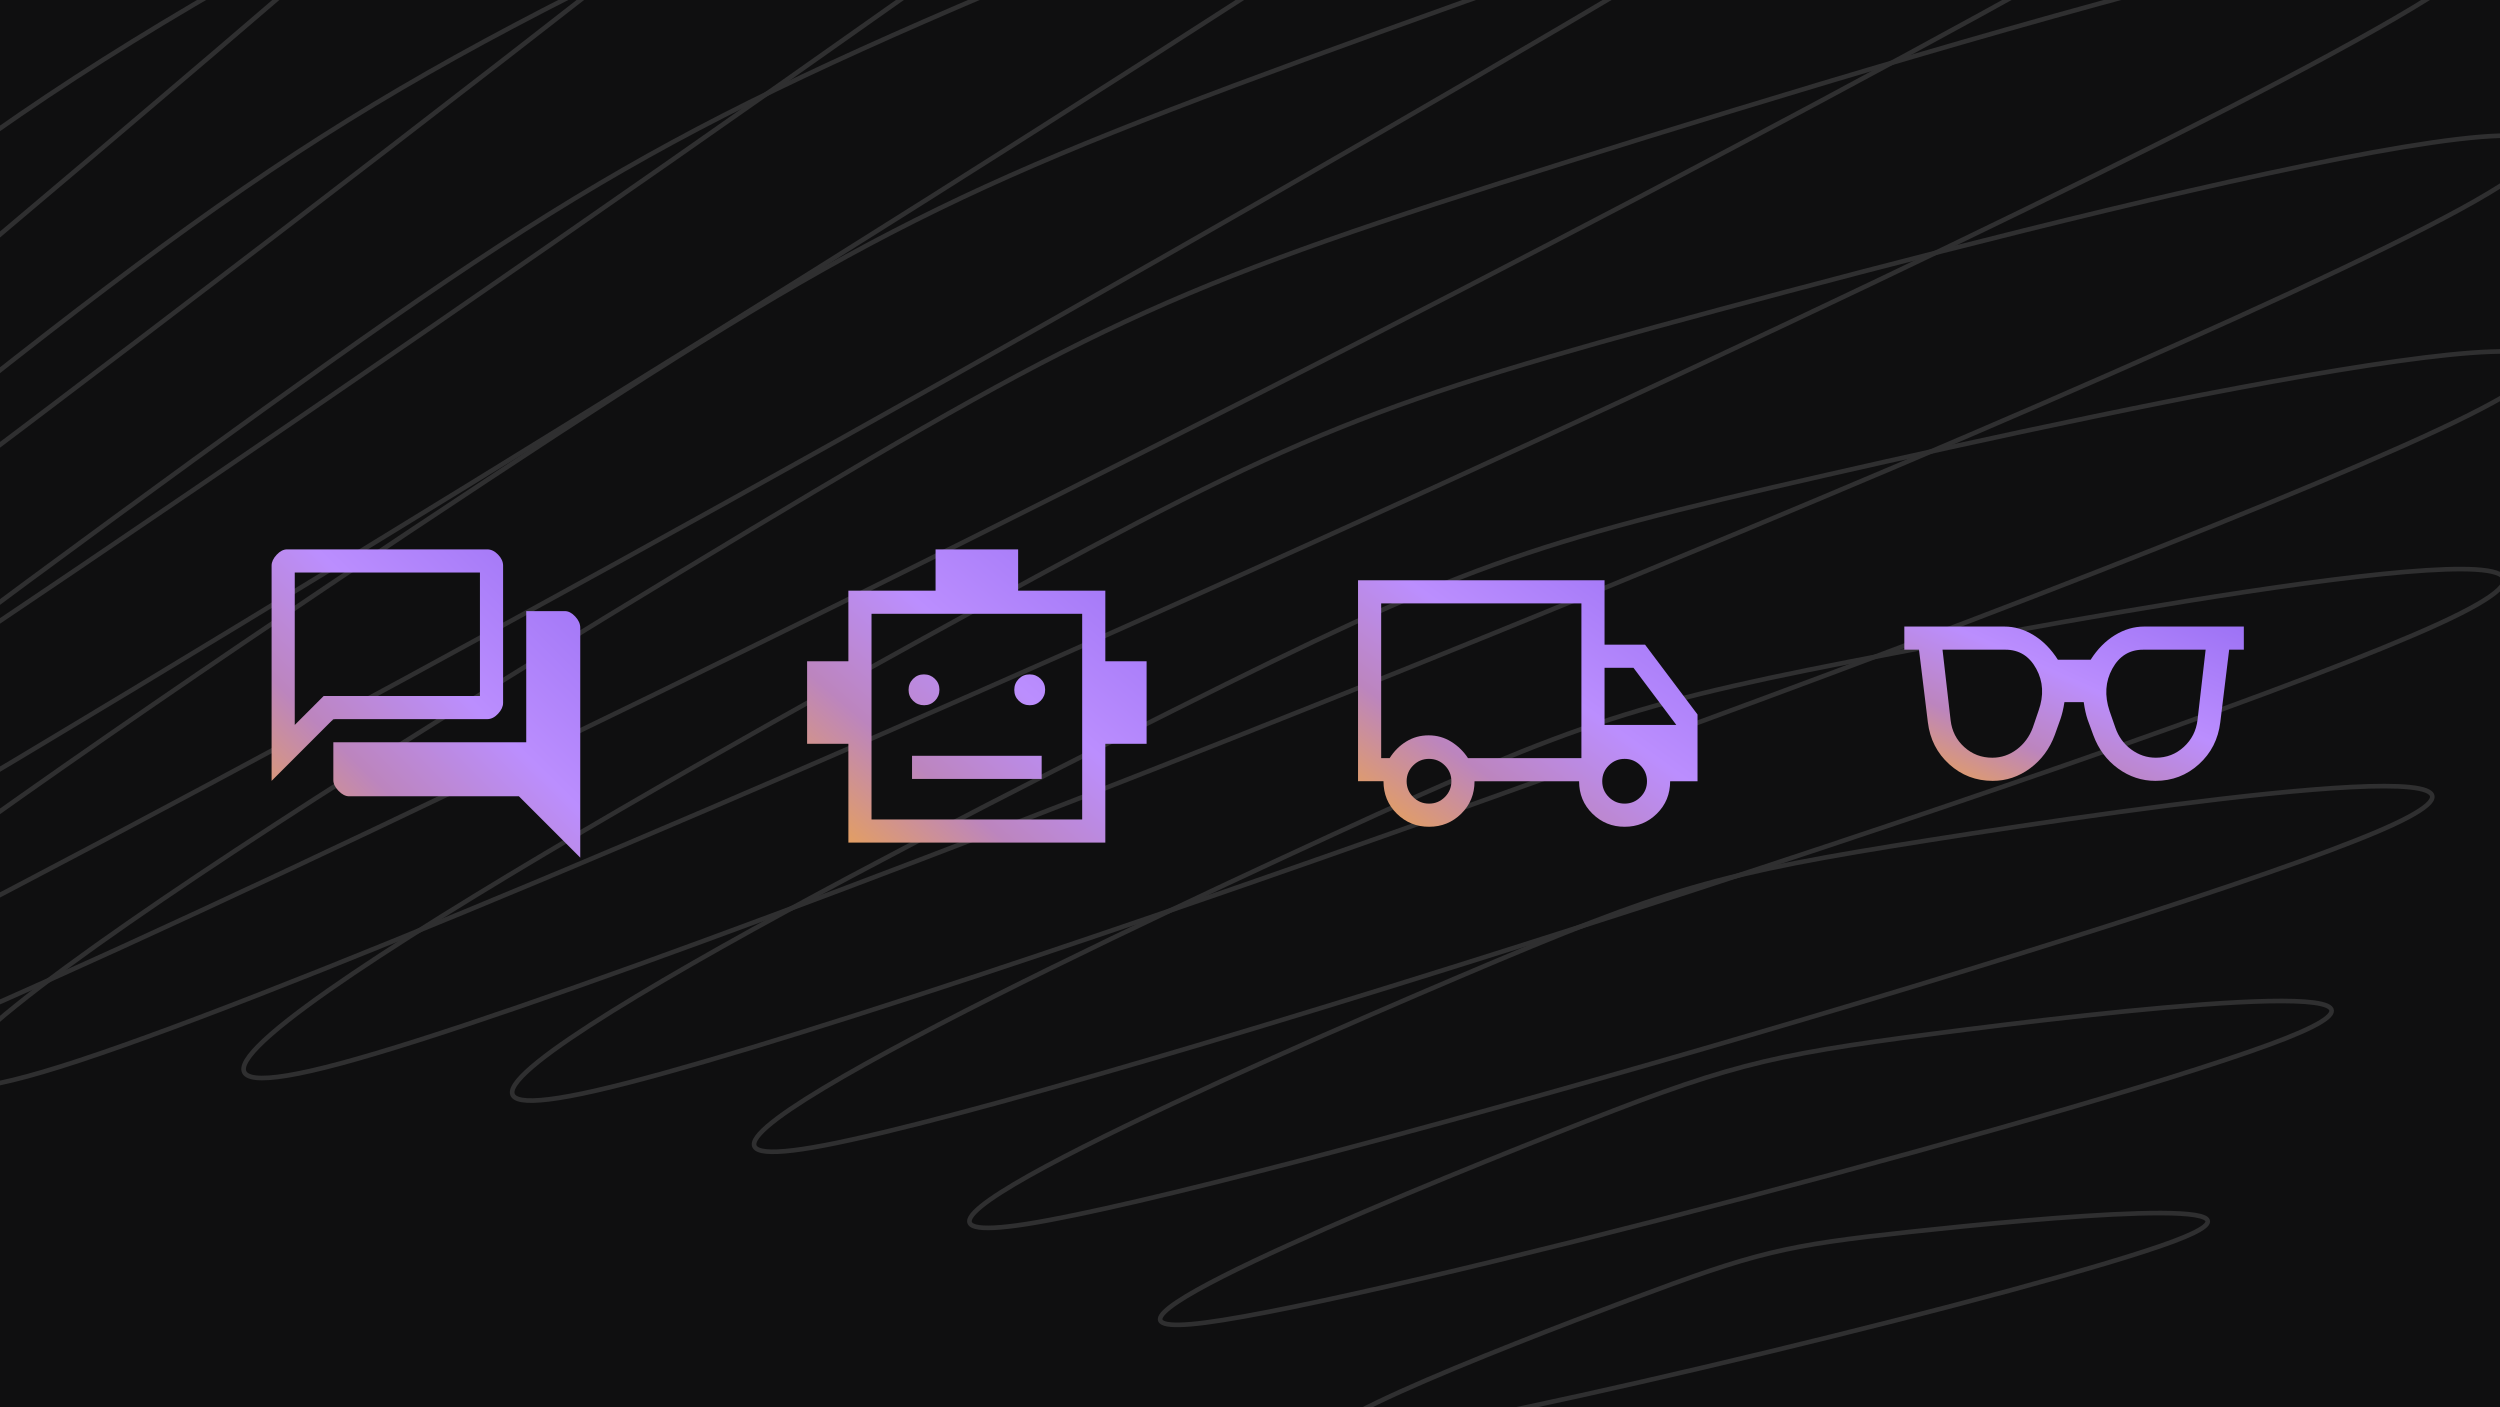 <svg width="540" height="304" viewBox="0 0 540 304" fill="none" xmlns="http://www.w3.org/2000/svg">
<g clip-path="url(#clip0_4261_42776)">
<rect width="540" height="304" fill="#0F0F10"/>
<path d="M363.324 318.53C381.811 311.9 385.745 311.005 403.955 309.344C422.166 307.683 459.869 304.77 441.382 311.4C422.895 318.029 342.924 336.103 324.714 337.765C306.503 339.426 344.836 325.16 363.324 318.53Z" stroke="#2F2F30"/>
<path d="M351.866 280.788C379.51 270.433 385.404 269.005 412.85 266.051C440.296 263.097 497.136 257.766 469.492 268.121C441.848 278.477 321.824 307.473 294.382 310.434C266.936 313.388 324.222 291.144 351.866 280.788Z" stroke="#2F2F30"/>
<path d="M336.211 244.714C372.88 230.159 380.752 228.089 417.539 223.3C454.341 218.514 530.58 209.643 493.915 224.205C457.246 238.759 297.199 280.894 260.397 285.68C223.606 290.461 299.553 259.262 336.211 244.714Z" stroke="#2F2F30"/>
<path d="M315.201 210.968C360.678 191.626 370.49 188.774 416.752 181.465C463.014 174.156 558.923 160.318 513.446 179.66C467.98 198.996 268.121 257.063 221.859 264.372C175.597 271.681 269.727 230.317 315.201 210.968Z" stroke="#2F2F30"/>
<path d="M287.848 180.294C341.798 155.477 353.556 151.683 409.335 141.037C465.118 130.398 580.882 109.873 526.928 134.682C472.967 159.504 233.873 236.75 178.09 247.389C122.307 258.028 233.883 205.108 287.848 180.294Z" stroke="#2F2F30"/>
<path d="M253.428 153.454C315.412 122.442 329.04 117.521 394.338 102.638C459.633 87.748 595.25 58.639 533.269 89.658C471.288 120.678 193.984 220.686 128.689 235.576C63.402 250.454 191.447 184.474 253.428 153.454Z" stroke="#2F2F30"/>
<path d="M211.549 131.253C280.941 93.286 296.358 87.074 371.024 66.974C445.693 46.88 600.939 7.157 531.547 45.124C462.143 83.096 148.281 209.594 73.612 229.687C-1.058 249.781 142.142 169.217 211.549 131.253Z" stroke="#2F2F30"/>
<path d="M162.088 114.423C238.12 68.804 255.227 61.099 338.986 34.813C422.733 8.532 597.075 -43.858 521.032 1.767C444.992 47.399 96.859 204.075 13.115 230.363C-70.644 256.649 86.049 160.056 162.088 114.423Z" stroke="#2F2F30"/>
<path d="M105.313 103.632C187.062 49.7 205.7 40.349 298.085 6.92C390.484 -26.507 583.03 -93.564 501.28 -39.631C419.542 14.296 40.16 204.625 -52.225 238.053C-144.624 271.48 23.575 157.559 105.313 103.632Z" stroke="#2F2F30"/>
<path d="M41.832 99.34C128.205 36.574 148.195 25.414 248.607 -16.031C349.019 -57.476 558.535 -141.051 472.174 -78.29C385.8 -15.524 -21.139 211.525 -121.547 252.977C-221.959 294.422 -44.541 162.106 41.832 99.34Z" stroke="#2F2F30"/>
<path d="M-27.469 101.809C62.336 29.81 83.477 16.726 191.142 -33.505C298.795 -83.731 523.743 -185.459 433.927 -113.454C344.121 -41.455 -86.104 224.845 -193.757 275.071C-301.422 325.301 -117.275 173.808 -27.469 101.809Z" stroke="#2F2F30"/>
<path d="M-101.445 111.029C-9.452 29.554 12.608 14.446 126.615 -45.181C240.618 -104.815 479.159 -226.011 387.166 -144.535C295.162 -63.054 -153.661 244.372 -267.676 304.012C-381.683 363.639 -193.45 192.51 -101.445 111.029Z" stroke="#2F2F30"/>
<path d="M-178.825 126.686C-85.883 35.645 -63.145 18.457 56.233 -51.037C175.616 -120.522 425.768 -262.181 332.83 -171.133C239.889 -80.092 -222.688 269.658 -342.082 339.149C-461.461 408.642 -271.766 217.726 -178.825 126.686Z" stroke="#2F2F30"/>
<path d="M-258.218 148.154C-165.536 47.611 -142.36 28.32 -18.594 -51.308C105.167 -130.943 364.882 -293.673 272.204 -193.123C179.51 -92.574 -292.063 299.97 -415.825 379.605C-539.59 459.233 -350.912 248.703 -258.218 148.154Z" stroke="#2F2F30"/>
<path d="M308.677 178.583C305.948 178.583 303.625 177.639 301.708 175.75C299.792 173.861 298.833 171.525 298.833 168.743H293.333V125.333H346.583V139.25H355.333L366.667 154.333V168.75H360.75C360.75 171.528 359.795 173.861 357.885 175.75C355.975 177.639 353.655 178.583 350.927 178.583C348.198 178.583 345.875 177.639 343.958 175.75C342.042 173.861 341.083 171.528 341.083 168.75H318.5C318.5 171.528 317.545 173.861 315.635 175.75C313.725 177.639 311.405 178.583 308.677 178.583ZM308.667 173.583C310 173.583 311.139 173.111 312.083 172.167C313.028 171.222 313.5 170.083 313.5 168.75C313.5 167.417 313.028 166.278 312.083 165.333C311.139 164.389 310 163.917 308.667 163.917C307.333 163.917 306.195 164.389 305.25 165.333C304.306 166.278 303.833 167.417 303.833 168.75C303.833 170.083 304.306 171.222 305.25 172.167C306.195 173.111 307.333 173.583 308.667 173.583ZM298.333 163.75H300.167C301.111 162.25 302.307 161.056 303.754 160.167C305.2 159.278 306.811 158.833 308.587 158.833C310.362 158.833 311.986 159.292 313.458 160.208C314.931 161.125 316.139 162.306 317.083 163.75H341.583V130.333H298.333V163.75ZM350.917 173.583C352.25 173.583 353.389 173.111 354.333 172.167C355.278 171.222 355.75 170.083 355.75 168.75C355.75 167.417 355.278 166.278 354.333 165.333C353.389 164.389 352.25 163.917 350.917 163.917C349.583 163.917 348.445 164.389 347.5 165.333C346.556 166.278 346.083 167.417 346.083 168.75C346.083 170.083 346.556 171.222 347.5 172.167C348.445 173.111 349.583 173.583 350.917 173.583ZM346.583 156.583H362.083L352.833 144.25H346.583V156.583Z" fill="url(#paint0_linear_4261_42776)"/>
<path d="M183.25 182V160.667H174.333V142.833H183.25V127.583H202.083V118.667H219.917V127.583H238.75V142.833H247.667V160.667H238.75V182H183.25ZM199.603 152.333C200.534 152.333 201.32 152.007 201.958 151.355C202.597 150.703 202.917 149.912 202.917 148.98C202.917 148.049 202.591 147.264 201.939 146.625C201.287 145.986 200.495 145.667 199.564 145.667C198.633 145.667 197.847 145.993 197.208 146.645C196.57 147.297 196.25 148.088 196.25 149.02C196.25 149.951 196.576 150.736 197.228 151.375C197.88 152.014 198.672 152.333 199.603 152.333ZM222.436 152.333C223.368 152.333 224.153 152.007 224.792 151.355C225.431 150.703 225.75 149.912 225.75 148.98C225.75 148.049 225.424 147.264 224.772 146.625C224.12 145.986 223.329 145.667 222.397 145.667C221.466 145.667 220.681 145.993 220.042 146.645C219.403 147.297 219.083 148.088 219.083 149.02C219.083 149.951 219.409 150.736 220.061 151.375C220.713 152.014 221.505 152.333 222.436 152.333ZM197 168.25H225V163.25H197V168.25ZM188.25 177H233.75V132.583H188.25V177Z" fill="url(#paint1_linear_4261_42776)"/>
<path d="M58.666 168.667V122.167C58.666 121.389 59.028 120.611 59.75 119.833C60.472 119.056 61.222 118.667 62 118.667H105.25C106.083 118.667 106.861 119.042 107.583 119.792C108.305 120.542 108.667 121.333 108.667 122.167V151.833C108.667 152.611 108.305 153.389 107.583 154.167C106.861 154.944 106.083 155.333 105.25 155.333H72L58.666 168.667ZM75.416 172C74.639 172 73.875 171.611 73.125 170.833C72.375 170.056 72 169.278 72 168.5V160.333H113.667V132H122C122.778 132 123.528 132.389 124.25 133.167C124.972 133.944 125.333 134.75 125.333 135.583V185.25L112.083 172H75.416ZM103.667 123.667H63.666V156.583L69.916 150.333H103.667V123.667Z" fill="url(#paint2_linear_4261_42776)"/>
<path d="M430.333 163.667C432.278 163.667 434.042 163.069 435.625 161.875C437.208 160.681 438.361 159.111 439.083 157.167L440.333 153.5C441.5 150.222 441.333 147.208 439.833 144.458C438.333 141.708 436.111 140.333 433.167 140.333H419.583L421.333 155.583C421.611 157.917 422.597 159.847 424.292 161.375C425.986 162.903 428 163.667 430.333 163.667ZM465.667 163.667C468 163.667 470.014 162.889 471.708 161.333C473.403 159.778 474.389 157.833 474.667 155.5L476.417 140.333H462.917C459.972 140.333 457.75 141.708 456.25 144.458C454.75 147.208 454.556 150.25 455.667 153.583L456.917 157.167C457.583 159.111 458.722 160.681 460.333 161.875C461.945 163.069 463.722 163.667 465.667 163.667ZM430.417 168.667C426.806 168.667 423.681 167.472 421.042 165.083C418.403 162.694 416.861 159.667 416.417 156L414.5 140.333H411.333V135.333H432.917C435.139 135.333 437.264 135.958 439.292 137.208C441.32 138.458 443.056 140.222 444.5 142.5H451.583C453.028 140.222 454.764 138.458 456.792 137.208C458.82 135.958 460.945 135.333 463.167 135.333H484.667V140.333H481.5L479.583 156C479.139 159.667 477.597 162.694 474.958 165.083C472.32 167.472 469.195 168.667 465.583 168.667C462.639 168.667 459.945 167.778 457.5 166C455.056 164.222 453.278 161.833 452.167 158.833L450.917 155.417C450.75 154.917 450.597 154.361 450.458 153.75C450.32 153.139 450.195 152.444 450.083 151.667H445.917C445.806 152.389 445.681 153.042 445.542 153.625C445.403 154.208 445.25 154.75 445.083 155.25L443.833 158.75C442.722 161.75 440.945 164.153 438.5 165.958C436.056 167.764 433.361 168.667 430.417 168.667Z" fill="url(#paint3_linear_4261_42776)"/>
</g>
<defs>
<linearGradient id="paint0_linear_4261_42776" x1="288.383" y1="183.11" x2="342.166" y2="107.829" gradientUnits="userSpaceOnUse">
<stop stop-color="#E76F51"/>
<stop offset="0" stop-color="#F9AD2E"/>
<stop offset="0.343" stop-color="#BC85BE"/>
<stop offset="0.604" stop-color="#BB8EFE"/>
<stop offset="1" stop-color="#9D72F5"/>
</linearGradient>
<linearGradient id="paint1_linear_4261_42776" x1="169.383" y1="187.383" x2="236.114" y2="108.85" gradientUnits="userSpaceOnUse">
<stop stop-color="#E76F51"/>
<stop offset="0" stop-color="#F9AD2E"/>
<stop offset="0.343" stop-color="#BC85BE"/>
<stop offset="0.604" stop-color="#BB8EFE"/>
<stop offset="1" stop-color="#9D72F5"/>
</linearGradient>
<linearGradient id="paint2_linear_4261_42776" x1="54.166" y1="190.91" x2="125.243" y2="118.578" gradientUnits="userSpaceOnUse">
<stop stop-color="#E76F51"/>
<stop offset="0" stop-color="#F9AD2E"/>
<stop offset="0.343" stop-color="#BC85BE"/>
<stop offset="0.604" stop-color="#BB8EFE"/>
<stop offset="1" stop-color="#9D72F5"/>
</linearGradient>
<linearGradient id="paint3_linear_4261_42776" x1="406.383" y1="171.5" x2="432.909" y2="112.187" gradientUnits="userSpaceOnUse">
<stop stop-color="#E76F51"/>
<stop offset="0" stop-color="#F9AD2E"/>
<stop offset="0.343" stop-color="#BC85BE"/>
<stop offset="0.604" stop-color="#BB8EFE"/>
<stop offset="1" stop-color="#9D72F5"/>
</linearGradient>
<clipPath id="clip0_4261_42776">
<rect width="540" height="304" fill="white"/>
</clipPath>
</defs>
</svg>
